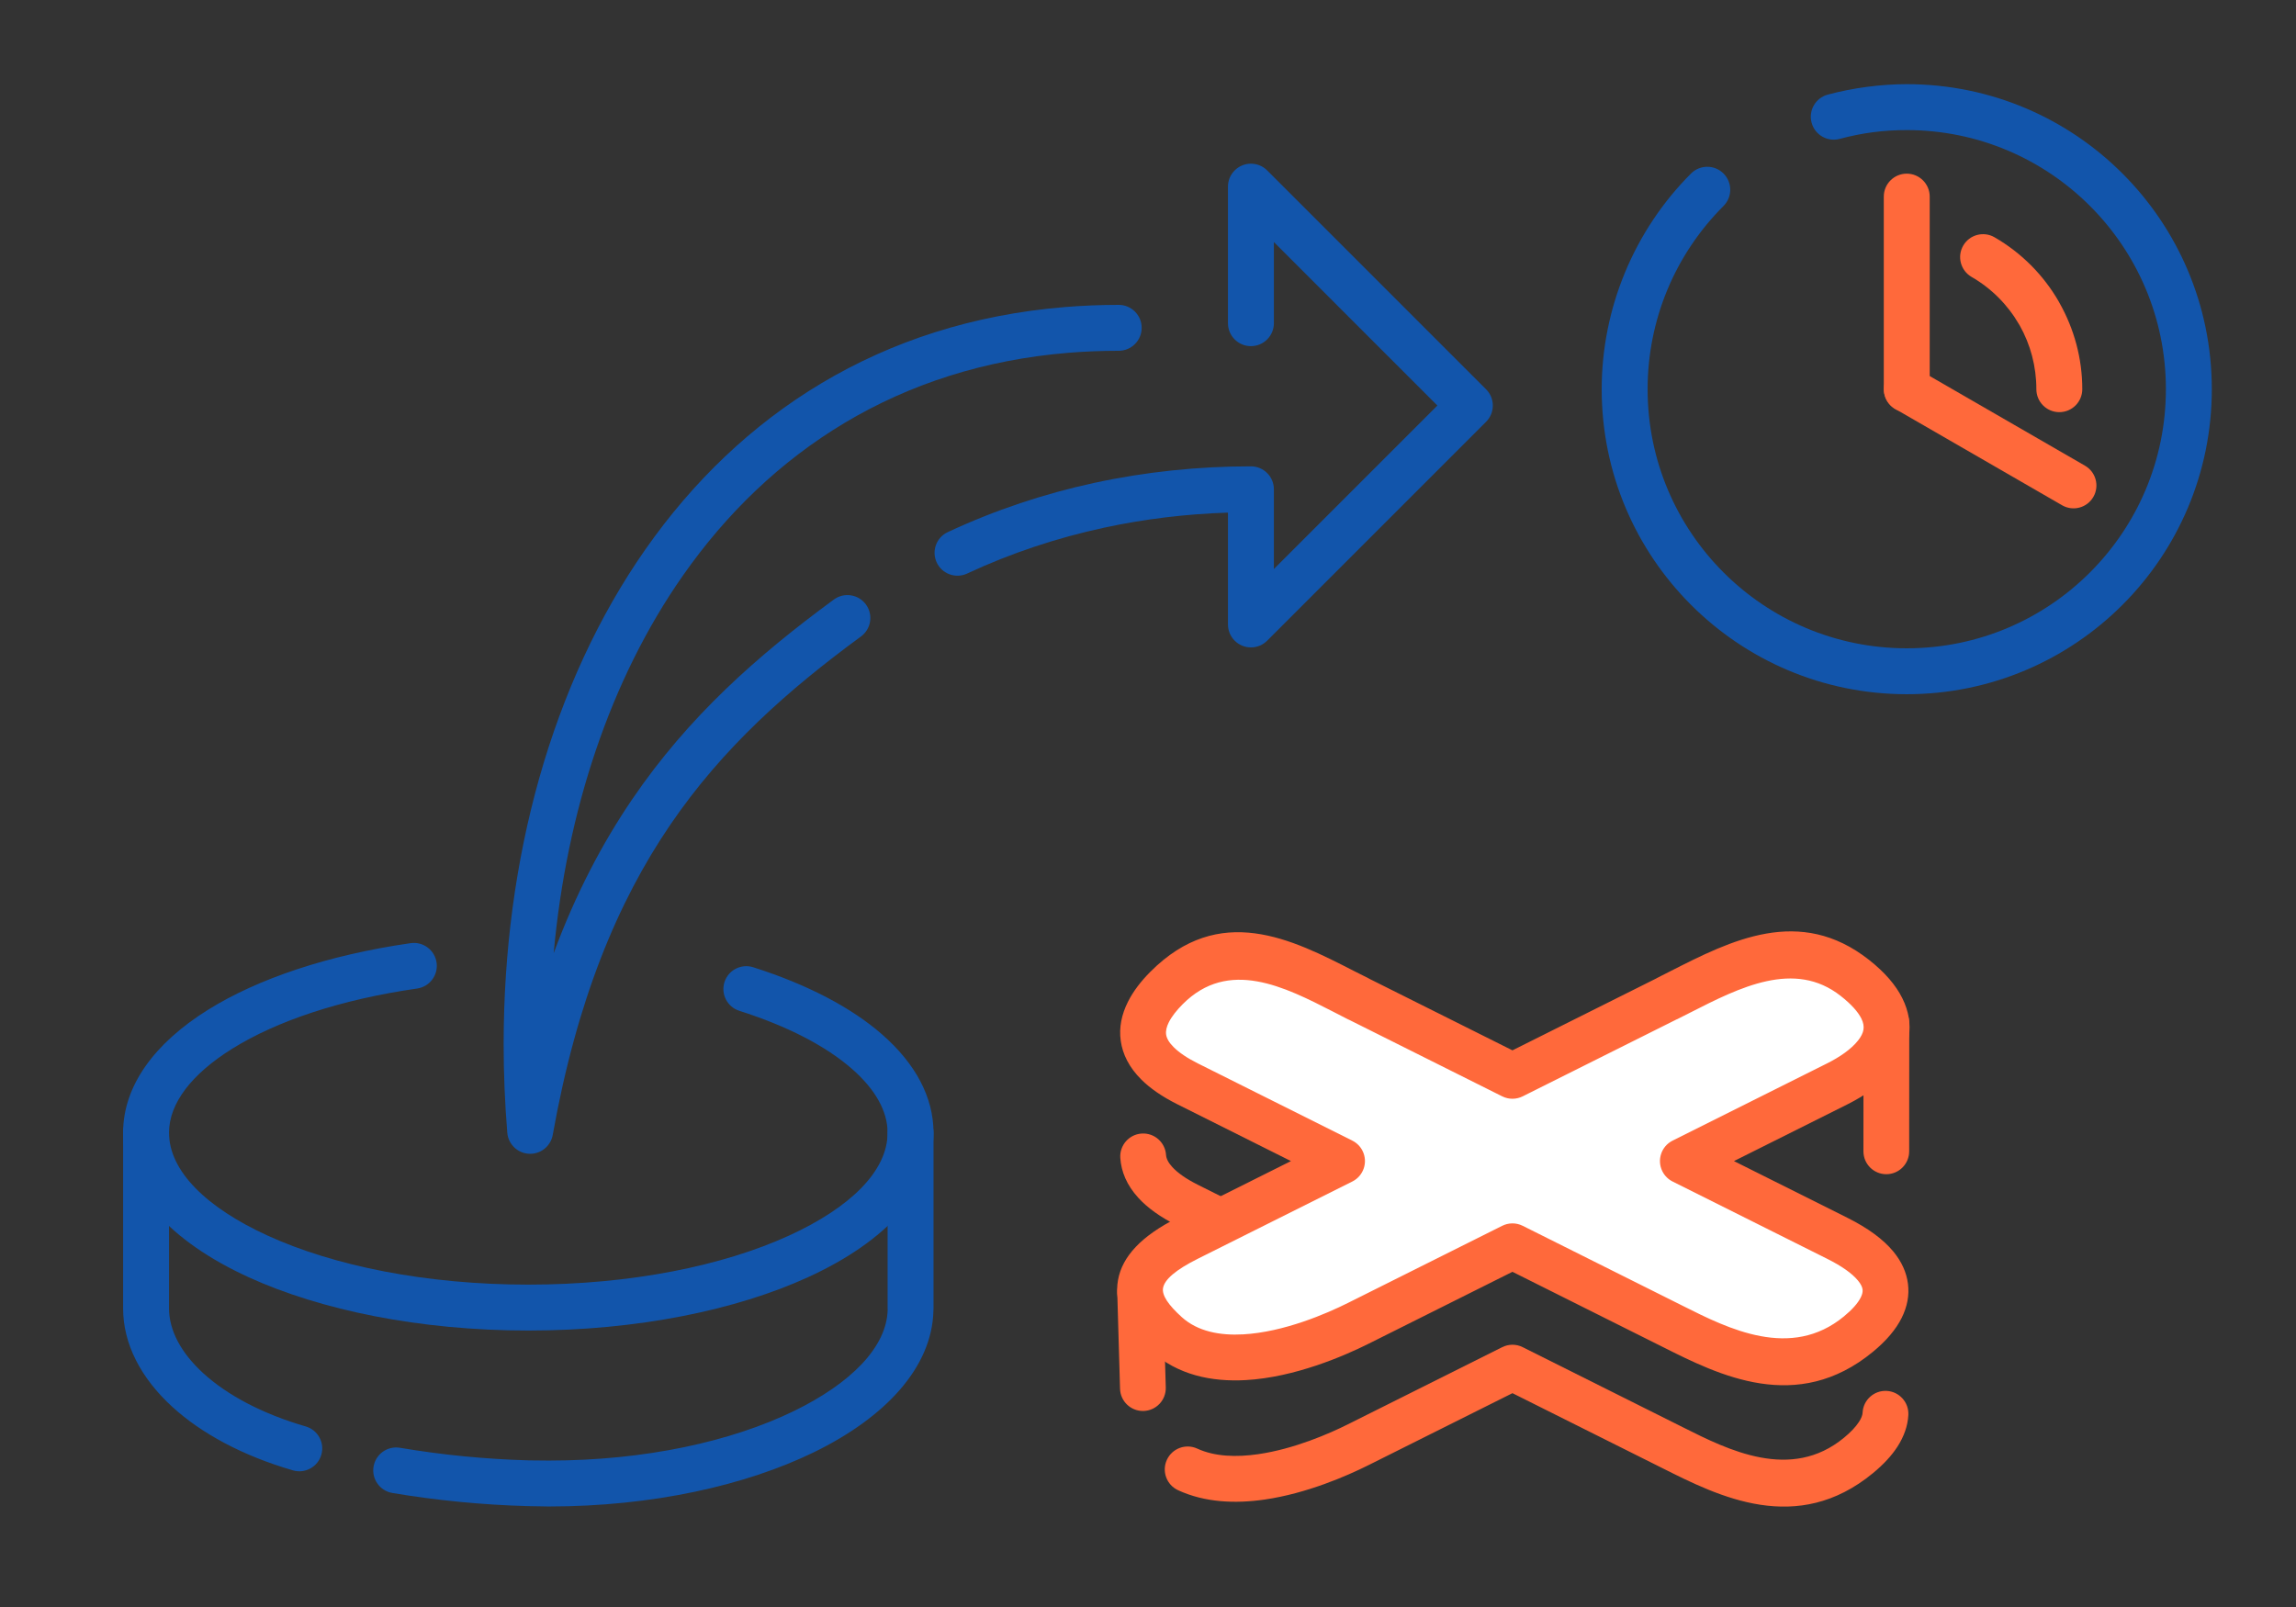 <?xml version="1.0" encoding="UTF-8"?>
<!DOCTYPE svg PUBLIC "-//W3C//DTD SVG 1.1//EN" "http://www.w3.org/Graphics/SVG/1.1/DTD/svg11.dtd">
<!-- Creator: CorelDRAW 2018 (64-Bit) -->
<svg xmlns="http://www.w3.org/2000/svg" xml:space="preserve" width="300px" height="210px" version="1.1" style="shape-rendering:geometricPrecision; text-rendering:geometricPrecision; image-rendering:optimizeQuality; fill-rule:evenodd; clip-rule:evenodd"
viewBox="0 0 287996.4 201597.5"
 xmlns:xlink="http://www.w3.org/1999/xlink">
 <rect x="0" y="0" width="287996.4" height="201597.5" fill="#333333" stroke="none"/>
 <defs>
  <style type="text/css">
   <![CDATA[
    .fil0 {fill:none}
    .fil2 {fill:white}
    .fil3 {fill:#1255ab;fill-rule:nonzero}
    .fil1 {fill:#ff693b;fill-rule:nonzero}
   ]]>
  </style>
 </defs>
 <g id="Layer_x0020_1">
  <g id="_3054508456560">
   <rect class="fil0" x="0.1" y="-0.1" width="287996.4" height="201597.5"/>
   <path class="fil1" d="M233748.7 128382.5c0,-1584 1284.7,-2868.6 2868.7,-2868.6 1583.9,0 2868.6,1284.6 2868.6,2868.6l-10.6 16052.6c0,1584 -1284.6,2868.6 -2868.6,2868.6 -1584,0 -2868.6,-1284.6 -2868.6,-2868.6l10.5 -16052.6zm-114.9 48828.6c80.5,-1584 1431,-2802.8 3014.9,-2722.3 1584,80.5 2802.9,1430.9 2722.4,3014.9 -71.8,1366.2 -538.2,2700.8 -1376.9,3996 -727.5,1123.3 -1752.1,2225.7 -3054.5,3299.9 -9533.8,7865.4 -19350.2,2931.7 -26408.4,-616.5l-18817.7 -9410.1 -18079.5 9039.7c-2672.1,1336.1 -7725.2,3543.7 -13008.6,4307.1 -3675.9,531.4 -7494.7,377.6 -10852.7,-1171.2 -1441.5,-664.8 -2071.2,-2372.4 -1406.4,-3813.9 664.8,-1441.5 2372.4,-2071.2 3813.9,-1406.3 2209.1,1018.9 4928.8,1090 7634.9,698.8 4526.3,-654.2 8922.2,-2578.8 11254.2,-3744.7l19350.9 -9675.9c781.6,-393.8 1732.9,-426.3 2575.7,-5.3l20100 10051.6c5663.6,2847 13541.5,6806.4 20198.7,1314.1 841.3,-693.9 1474,-1361 1884.5,-1994.4 282.7,-436.6 437.3,-826.2 454.6,-1161.5zm-87406.1 -3152.8c43.1,1584 -1206,2904.1 -2790,2947.2 -1584,43.1 -2904.2,-1206 -2947.2,-2790l-346.2 -12006.3c-43.1,-1583.9 1206,-2904.1 2790,-2947.2 1583.9,-43.1 2904.1,1206 2947.2,2790l346.2 12006.3zm8172.7 -23354.2c1416.6,707.9 1990.7,2431 1282.8,3847.5 -707.9,1416.6 -2431,1990.7 -3847.5,1282.8l-4136.6 -2068.5c-2190.6,-1095.3 -3796.9,-2273.8 -4916.8,-3501.7 -1447.1,-1587.4 -2142.9,-3273.8 -2259,-5000.6 -105.4,-1584 1093.4,-2954.5 2677.4,-3059.9 1584,-105.5 2954.4,1093.4 3059.9,2677.4 30.2,453.9 268.3,957.7 774.4,1512.9 673.1,738.1 1723.1,1488.7 3228.8,2241.6l4136.6 2068.5z"/>
   <path class="fil2" d="M232660.6 122675.9c7488.7,5890.3 3064.1,10661.1 -2214.4,13300l-19361.9 9680.7 19361.9 9681.2c7346.6,3673.2 7739.6,7839.7 2671.4,12020.6 -8414.7,6942.1 -17638.9,1866.3 -24041.7,-1335.3l-19362.3 -9681.1 -19362.2 9681.1c-4687.7,2344 -17169.8,7545 -24041.3,1335.3 -4875.5,-4405 -4675.2,-8347.4 2671.3,-12020.6l19361.9 -9681.2 -19361.9 -9680.7c-7617.1,-3808.6 -6382,-8289.2 -2671.3,-12021.1 7865.5,-7910.4 16695.5,-2337.6 24041.3,1335.7l19362.2 9681.2 19362.3 -9681.2c7345.8,-3672.9 15757.8,-8771 23584.7,-2614.6z"/>
   <path class="fil1" d="M234438.1 120414.6c2036,1601.8 3378.1,3210.7 4168.4,4792 836,1672.4 1063.6,3282.5 829.6,4808.6 -229.4,1497.5 -887.8,2850.5 -1836.8,4057.3 -1441.9,1833.4 -3603.8,3335 -5870.7,4468.5l-14231.6 7115.6 14231.6 7116c2610.9,1305.5 4516.5,2722.8 5759.6,4229.6 1049.1,1272.2 1654.2,2623.4 1834.5,4039.9 184.5,1449.8 -86.9,2881.5 -789.5,4287.8 -731.7,1463.8 -1940.8,2882.3 -3593.2,4244.8 -9534.8,7866.2 -19351.3,2931.7 -26408.7,-616.5l-18817.7 -9410.1 -18079.9 9040.1c-3062.8,1531.5 -9254.8,4205.1 -15382.8,4544.9 -4271.2,237.3 -8525.4,-630.5 -11864.6,-3648.4 -3201.9,-2893.2 -4700.9,-5838.5 -4147.6,-8917.3 525.4,-2920.8 2907.2,-5518.4 7460.4,-7794.8l14231.6 -7116 -14231.6 -7115.6c-1954.4,-977 -3441.3,-2019.8 -4530.9,-3103.3 -1540.1,-1531.5 -2349.3,-3171.8 -2588.9,-4863.5 -238.9,-1689 117.9,-3328.9 899.5,-4892.5 668.2,-1335.7 1641.8,-2592 2794.9,-3751.9 8707.2,-8757.1 17754.9,-4120 25578.8,-110.4 188.6,96.4 291.4,150.8 1781.2,895l212.4 117.2 17867.5 8933.5 18084.5 -9042 -4.6 -8.7 1637.3 -828.8c7709.8,-3924.3 16318.7,-8305.4 25007.3,-1471zm-961.9 7356.8c-414.9,-830 -1242.3,-1771.9 -2593.1,-2834.3 -5797.3,-4559.9 -12679,-1058.2 -18842.2,2078.7l-1682.6 850.8 -4.5 -8.7 -19346.8 9673.6c-781.6,393.8 -1732.9,426.3 -2575.7,5.3l-19150.3 -9574.9 -212 -95.3c-305,-152.3 -796,-411.6 -1826.6,-939.6 -6093.7,-3123 -13141.3,-6735 -18895.9,-947.1 -758.2,762.7 -1369,1530.3 -1737.4,2266.5 -272.5,545 -404.1,1067.8 -337.2,1540.2 66.5,470.9 360.6,995.9 946.4,1578.3 679.9,676.1 1676.2,1361.4 3045.5,2045.8l19361.9 9680.8c536.7,267.6 994,705.2 1282.8,1282.7 707.9,1416.6 133.8,3139.7 -1282.8,3847.6l-19361.9 9681.1c-2792.7,1396.1 -4185.4,2607.8 -4377.8,3676.7 -163.6,911.6 675.1,2141 2347.8,3652.5 2008.8,1815.6 4805.7,2324.3 7701.9,2163.7 5119.7,-283.8 10470.6,-2606.3 13133.3,-3937.8l19351.3 -9675.9c781.6,-393.8 1732.9,-426.3 2575.7,-5.3l20100 10051.2c5663.2,2847.1 13540.8,6807.2 20199.1,1314.1 1032.6,-851.5 1743.1,-1647.5 2107.8,-2376.9 186.7,-373.4 264.2,-709.4 227.2,-1002.7 -41.6,-326.5 -231,-698.8 -574.5,-1115.3 -735.5,-891.2 -2019.8,-1808.5 -3891.7,-2744.3l-19361.9 -9681.1c-536.7,-267.6 -994,-705.3 -1282.8,-1282.8 -707.9,-1416.5 -133.8,-3139.6 1282.8,-3847.5l19361.9 -9680.8c1575.2,-787.6 3031.9,-1773.3 3912.8,-2893.2 358.3,-455.4 599.1,-914.2 666.7,-1357.2 63.5,-413.8 -11.3,-876.4 -267.2,-1388.9z"/>
   <path class="fil3" d="M156908.5 58501.1c1590.4,0 2880,1289.5 2880,2879.9l0 10003.5 20508.9 -20508.9 -20508.9 -20508.6 0 10177c0,1590.4 -1289.6,2880 -2880,2880 -1590.4,0 -2880,-1289.6 -2880,-2880l0 -17129.7c0.4,-737 281.6,-1474.4 843.6,-2036.4 1124.4,-1124.4 2948.4,-1124.4 4072.8,0l27461.7 27461.3c1124.4,1124.4 1124.4,2948.4 0,4072.8l-27461.7 27461.7c-521.2,521.2 -1241.2,843.5 -2036.4,843.5 -1590.4,0 -2880,-1289.5 -2880,-2879.9l0 -14030.6c-5231.5,166.3 -10449.8,788.8 -15581.6,1900 -5873.7,1271.8 -11623.4,3170.9 -17137.3,5744.4 -1435.1,670.9 -3143,51.4 -3813.9,-1383.7 -670.8,-1435 -51.4,-3143 1383.7,-3813.8 5958.3,-2781 12113.6,-4820.8 18352.8,-6171.6 6495.8,-1406.3 13097.4,-2080.9 19676.3,-2080.9zm-16584.7 -20255.8c1590.4,0 2879.9,1289.6 2879.9,2880 0,1590.4 -1289.5,2879.9 -2879.9,2879.9 -2160.4,0 -4256.1,84.7 -6286.1,250.6 -21242.9,1735.2 -37470.9,12355.1 -48387.1,27960.6 -9119.9,13037.3 -14576,29567.6 -16201.5,47357.7 2755.6,-7428.6 6078.9,-13766.8 9872.7,-19337.8 7056.3,-10361.4 15681.9,-17989.9 25276.1,-25027.3 1279.7,-938.1 3078.3,-661 4016.4,618.7 938.1,1279.7 661,3078.4 -618.7,4016.5 -9128.2,6695.3 -17310.4,13917.5 -23926,23631.9 -6614.4,9712.9 -11721.3,22002.3 -14734.7,38881.4 -218.8,1265.8 -1271.8,2272.2 -2610.8,2376.9 -1584,124 -2969.6,-1059.7 -3093.5,-2643.7 -305.4,-3736 -457.3,-7442.2 -457.3,-11101.5 0,-23192 6030.5,-45269.1 17774.8,-62057.9 11873.3,-16973.7 29526.9,-28524.5 52639.9,-30412.7 2213.6,-180.7 4460.2,-273.3 6735.8,-273.3z"/>
   <path class="fil3" d="M51510.2 118317.8c1571.8,-223.8 3027.7,869.2 3251.4,2441.1 223.8,1571.9 -869.2,3027.8 -2441.1,3251.5 -9593.5,1377.2 -17604.8,4069 -23180,7542.3 -5035.4,3137.8 -7938.8,6812.9 -7938.8,10544 0,4832.9 4722.1,9410.2 12355.5,12903.2 8311.9,3802.9 19872.9,6155.6 32711.1,6155.6 12838.1,0 24399.2,-2352.7 32711,-6155.6 7633.4,-3493 12355.5,-8070.3 12355.5,-12903.2 0,-2732.2 -1576.4,-5476.8 -4473,-8010.2 -3248.9,-2841.4 -8052.2,-5351.4 -14120.9,-7278.9 -1509.5,-478.1 -2345.6,-2090.4 -1867.5,-3600 478.1,-1509.5 2090.5,-2345.5 3600,-1867.4 6839,2172.1 12341.5,5079.2 16168.6,8426.4 4178.6,3654.7 6452.7,7872.6 6452.7,12330.1 0,7283.1 -6011.6,13676.1 -15730.6,18123.4 -9040.5,4136.3 -21453.8,6695.3 -35095.8,6695.3 -13642.1,0 -26055.4,-2559 -35095.9,-6695.3 -9718.9,-4447.3 -15730.6,-10840.3 -15730.6,-18123.4 0,-5855.1 3898.9,-11212.2 10661.6,-15426.3 6224,-3877.7 15010.5,-6860.1 25406.8,-8352.6z"/>
   <path class="fil3" d="M38347.4 178945.9c1522,440.7 2398.4,2033 1957.7,3555 -440.7,1522 -2033,2398.4 -3554.9,1957.8 -6312.5,-1834.2 -11485.9,-4633.7 -15126.3,-7960 -3975.2,-3632.8 -6182.1,-7919.5 -6182.1,-12365.7l0 -22036.3c0,-1590.4 1289.6,-2879.9 2880,-2879.9 1590.4,0 2879.9,1289.5 2879.9,2879.9l0 22036.3c0,2789.2 1532.2,5613.6 4292.4,8135.7 3004.7,2745.8 7396.4,5091.7 12853.3,6677.2zm10871.3 8347.4c-1565.5,-260.8 -2623.4,-1742 -2362.6,-3307.5 260.8,-1565.4 1742,-2623.3 3307.4,-2362.5 2642.6,445.6 5334,808 8047.3,1071.8 2660.7,258.9 5380.1,432.8 8136.1,508 584.7,15.9 1425.2,23.8 2495.9,23.8 12100.1,0 22918.1,-2409 30718.2,-6202.5 7192.7,-3498.3 11654,-8037.8 11781.3,-12689.2 5.3,-186.7 -7.5,95.2 -7.5,-202.2l0 -22036.3c0,-1590.4 1289.5,-2879.9 2880,-2879.9 1590.4,0 2879.9,1289.5 2879.9,2879.9l0 22036.3c0,110 -4.5,-14.4 -15.1,359.4 -190.5,6952.4 -5877.1,13259.6 -15021.2,17706.9 -8535.9,4151.4 -20243.6,6787.5 -33215.6,6787.5 -634.1,0 -1511.4,-15.1 -2653.1,-46.4 -2897,-79.4 -5743.7,-260.8 -8518.6,-530.7 -2938.9,-286.1 -5762.6,-662.9 -8452.4,-1116.4z"/>
   <path class="fil3" d="M230755.8 17423.8c-1534.5,410.1 -3111.3,-501.6 -3521.4,-2036 -410,-1534.5 501.6,-3111.3 2036,-3521.4 1585.1,-424.4 3227,-748.7 4911.8,-970.5 1699.3,-223.8 3366.4,-336.4 4989.3,-336.4 10566.7,0 20133.3,4283.3 27057.3,11207.7 6924.4,6924 11207.7,16490.6 11207.7,27057.3 0,10565.9 -4283.3,20132.9 -11207.7,27057.3 -6924,6924.3 -16490.6,11207.6 -27057.3,11207.6 -10565.9,0 -20132.9,-4283.3 -27057.3,-11207.6 -6924.3,-6924.4 -11207.6,-16491.4 -11207.6,-27057.3 0,-5057.7 1010.2,-10025.1 2918.5,-14632.3 1912,-4616.6 4712.6,-8848.5 8289.1,-12425 1124.4,-1124.4 2948.4,-1124.4 4072.8,0 1124.4,1124.4 1124.4,2948.3 0,4072.7 -3059.1,3059.1 -5441.7,6647 -7051.7,10534.6 -1614.3,3897.4 -2468.8,8123.2 -2468.8,12450 0,8975.8 3638.5,17102.5 9520.5,22984.5 5882,5882 14008.7,9520.5 22984.5,9520.5 8976.3,0 17102.9,-3638.5 22984.6,-9520.5 5882,-5882 9520.5,-14008.7 9520.5,-22984.5 0,-8976.3 -3638.5,-17102.9 -9520.5,-22984.6 -5881.7,-5882 -14008.3,-9520.5 -22984.6,-9520.5 -1468.7,0 -2887.9,90.3 -4247,269.1 -1373.8,180.7 -2766.9,460 -4168.7,835.3z"/>
   <path class="fil1" d="M237742.9 51310.6c-1372.7,-788.8 -1846.3,-2542.1 -1057.5,-3914.8 788.8,-1372.7 2542.1,-1846.3 3914.8,-1057.5l20923.2 12080c1372.7,788.8 1846.3,2542.1 1057.5,3914.8 -788.8,1372.7 -2542.1,1846.2 -3914.8,1057.5l-20923.2 -12080z"/>
   <path class="fil1" d="M236291.6 24664.5c0,-1590.4 1289.5,-2880 2879.9,-2880 1590.4,0 2880,1289.6 2880,2880l0 24160c0,1590.4 -1289.6,2879.9 -2880,2879.9 -1590.4,0 -2879.9,-1289.5 -2879.9,-2879.9l0 -24160z"/>
   <path class="fil1" d="M247300.1 34737.6c-1372.7,-795.2 -1841.4,-2553.4 -1046.2,-3926.1 795.2,-1372.8 2553.4,-1841.4 3926.1,-1046.2 3402.3,1964.6 6152.3,4762.5 8050.7,8050.7l92.2 172.7c1847.1,3262.1 2865.6,6983.3 2865.6,10835.8 0,1590.4 -1289.5,2879.9 -2879.9,2879.9 -1590.4,0 -2880,-1289.5 -2880,-2879.9 0,-2862.2 -741.5,-5605.8 -2086.7,-7993.3l-83.5 -135.3c-1404.8,-2433.2 -3440.4,-4504.4 -5958.3,-5958.3z"/>
  </g>
 </g>
</svg>
